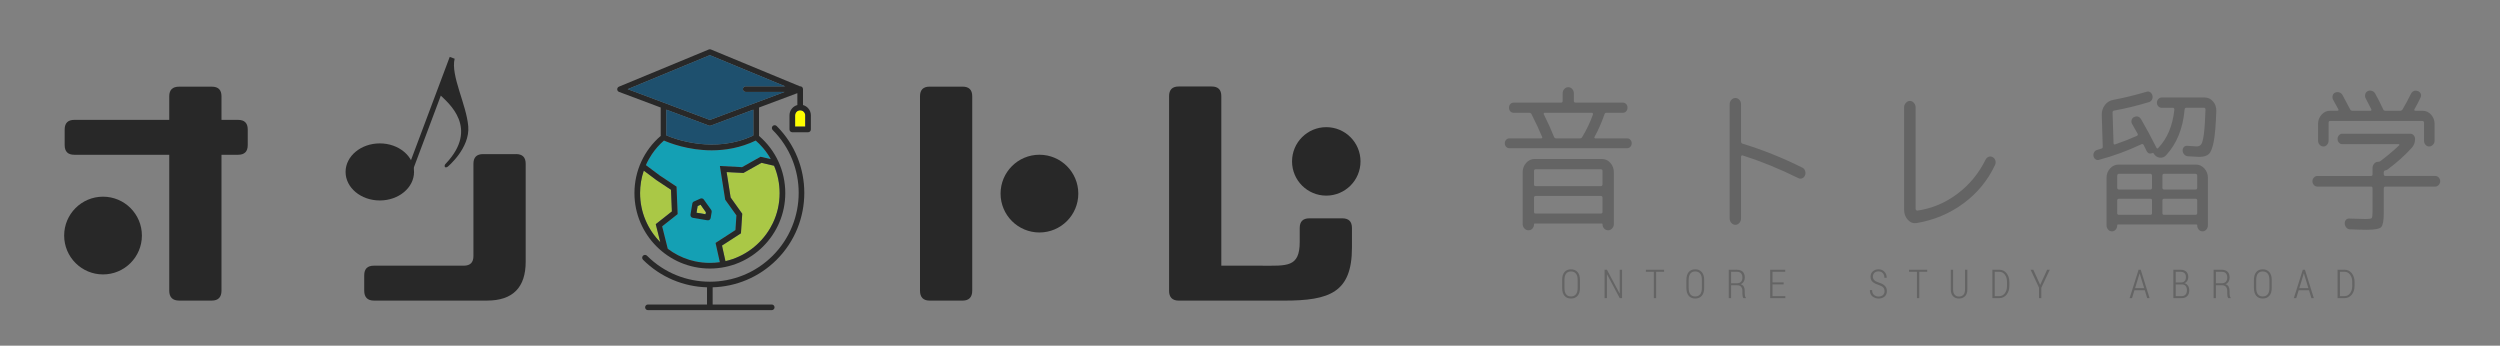 <?xml version="1.0" encoding="UTF-8"?><svg id="b" xmlns="http://www.w3.org/2000/svg" viewBox="0 0 1725 238.5"><rect x="0" y="0" width="1725" height="238.5" fill="#808080" stroke="none"/><circle cx="71.09" cy="162.53" r="26.82" style="fill:#282828;"/><path d="M1041.41,102.26c-.84,0-1.57-.32-2.18-.97-.61-.65-.92-1.45-.92-2.42s.31-1.78.92-2.42c.61-.65,1.34-.97,2.18-.97h21.99c.65,0,.87-.32.68-.97-1.94-4.66-4.36-9.86-7.26-15.61-.32-.72-.91-1.08-1.74-1.08h-10.66c-.9,0-1.66-.32-2.28-.97-.61-.65-.92-1.49-.92-2.53s.31-1.88.92-2.53c.61-.65,1.37-.97,2.28-.97h32.74c.71,0,1.07-.43,1.07-1.29v-5.06c0-1.22.39-2.24,1.16-3.07.77-.82,1.68-1.24,2.71-1.24s1.94.41,2.71,1.24c.77.83,1.16,1.85,1.16,3.07v5.06c0,.79.35,1.22,1.07,1.29h32.74c.9,0,1.66.32,2.28.97.61.65.92,1.49.92,2.53s-.31,1.88-.92,2.53c-.61.65-1.37.97-2.28.97h-11.24c-.77,0-1.26.36-1.45,1.08-2,5.74-4.3,10.94-6.88,15.61-.13.21-.13.43,0,.65.13.22.35.32.68.32h21.89c.84,0,1.56.32,2.18.97.61.65.92,1.45.92,2.42s-.31,1.78-.92,2.42c-.61.65-1.34.97-2.18.97h-81.37ZM1058.84,109.69h46.49c2.26,0,4.2.9,5.81,2.69,1.61,1.79,2.42,3.98,2.42,6.57v35.62c0,1.15-.39,2.15-1.16,3.01-.77.86-1.68,1.29-2.71,1.29h-.19c-1.03,0-1.92-.39-2.66-1.18-.74-.79-1.11-1.76-1.11-2.91,0-.36-.16-.54-.48-.54h-46.3c-.32,0-.48.18-.48.54,0,1.15-.36,2.12-1.07,2.91-.71.79-1.61,1.18-2.71,1.18h-.19c-1.03,0-1.94-.43-2.71-1.29-.77-.86-1.16-1.87-1.16-3.01v-35.62c0-2.58.81-4.77,2.42-6.57,1.61-1.79,3.55-2.69,5.81-2.69ZM1105.72,117.98c0-.79-.39-1.18-1.16-1.18h-44.94c-.71,0-1.1.4-1.16,1.18v9.26c0,.79.39,1.18,1.16,1.18h44.94c.71,0,1.1-.39,1.16-1.18v-9.26ZM1105.72,146.18v-9.79c0-.79-.39-1.18-1.16-1.18h-44.94c-.71,0-1.1.4-1.16,1.18v9.79c0,.79.39,1.18,1.16,1.18h44.94c.77,0,1.16-.39,1.16-1.18ZM1065.72,77.83c-.26,0-.44.13-.53.38-.1.25-.08.48.05.7,2.71,5.38,5.07,10.58,7.07,15.61.32.65.81.97,1.45.97h16.27c.77,0,1.32-.29,1.65-.86,3.03-5.02,5.52-10.22,7.46-15.61.06-.29.03-.56-.1-.81-.13-.25-.32-.38-.58-.38h-32.74Z" style="fill:#646464;"/><path d="M1197.44,155.11c-1.1,0-2.03-.43-2.81-1.29-.77-.86-1.16-1.87-1.16-3.01v-78.89c0-1.15.39-2.15,1.16-3.01s1.71-1.29,2.81-1.29c1.03,0,1.94.41,2.71,1.24.77.83,1.16,1.85,1.16,3.07v25.62c0,.79.35,1.33,1.07,1.61,13.75,4.16,27.54,9.69,41.36,16.57.84.43,1.44,1.17,1.79,2.21.35,1.04.34,2.03-.05,2.96-.39,1.01-1.02,1.71-1.89,2.1-.87.4-1.76.38-2.66-.05-13.04-6.46-25.9-11.69-38.55-15.71-.65-.14-1,.21-1.07,1.08v42.51c0,1.15-.39,2.15-1.16,3.01-.77.86-1.68,1.29-2.71,1.29Z" style="fill:#646464;"/><path d="M1322.45,153.92c-2.32.36-4.34-.4-6.05-2.26-1.71-1.86-2.57-4.2-2.57-7v-70.6c0-1.15.4-2.17,1.21-3.07.81-.9,1.74-1.35,2.81-1.35s1.99.45,2.76,1.35c.77.9,1.16,1.92,1.16,3.07v70.17c0,.29.15.56.44.81.29.25.56.34.82.27,9.94-1.43,19.08-5.25,27.41-11.46,8.33-6.21,14.85-14.08,19.57-23.62.52-1,1.23-1.69,2.13-2.04.9-.36,1.82-.29,2.76.21.94.5,1.57,1.27,1.89,2.31.32,1.04.26,2.06-.19,3.07-4.97,10.62-12.2,19.45-21.7,26.48-9.49,7.03-20.31,11.59-32.45,13.67Z" style="fill:#646464;"/><path d="M1448.28,110.34c-.84.21-1.63.07-2.37-.43-.74-.5-1.21-1.24-1.4-2.21-.19-.97-.03-1.87.48-2.69.52-.82,1.19-1.34,2.03-1.56.84-.21,1.87-.54,3.1-.97.52-.14.77-.54.77-1.18l-.68-21.96c-.06-2.58.65-4.86,2.13-6.83,1.48-1.97,3.42-3.17,5.81-3.61,6.72-1.22,14.4-3.08,23.05-5.6.84-.29,1.65-.18,2.42.32.77.5,1.29,1.27,1.55,2.31.26,1.04.16,1.97-.29,2.8-.45.83-1.1,1.38-1.94,1.67-8.2,2.51-16.31,4.49-24.31,5.92-.65.15-.97.58-.97,1.29l.68,21.2c0,.29.1.52.29.7.19.18.42.23.68.16,5.81-2.01,10.85-3.98,15.11-5.92.71-.29.87-.82.48-1.61-.32-.57-1.55-2.73-3.68-6.46-.52-.86-.66-1.78-.44-2.75.23-.97.76-1.67,1.6-2.1,2.07-1,3.71-.54,4.94,1.4,3.49,5.96,7.01,12.48,10.56,19.59.39.72.81.83,1.26.32,6.26-6.53,9.98-15.32,11.14-26.37.06-.36,0-.68-.19-.97-.19-.29-.45-.43-.78-.43h-7.75c-.9,0-1.68-.34-2.32-1.02-.65-.68-.97-1.51-.97-2.48s.32-1.81.97-2.53c.65-.72,1.42-1.08,2.32-1.08h29.64c2.32,0,4.26.92,5.81,2.74,1.55,1.83,2.29,4,2.23,6.51-.32,9.62-.9,16.63-1.74,21.04-.84,4.41-1.95,7.3-3.34,8.66-1.39,1.36-3.63,2.04-6.73,2.04-1.03,0-3.68-.14-7.94-.43-.9-.07-1.69-.48-2.37-1.24-.68-.75-1.05-1.63-1.11-2.64-.07-.93.21-1.74.82-2.42.61-.68,1.34-.99,2.18-.92,3.55.29,5.78.43,6.68.43,1.42,0,2.49-.52,3.2-1.56.71-1.04,1.31-3.39,1.79-7.05s.85-9.29,1.11-16.9c0-.72-.36-1.11-1.07-1.18h-12.21c-.65,0-1.03.47-1.16,1.4-1.16,12.99-5.42,23.46-12.79,31.43-1.23,1.29-2.68,1.83-4.36,1.61-1.68-.22-3.04-1.11-4.07-2.69l-.29-.43c-.13-.22-.32-.25-.58-.11-1.87.86-3.26.36-4.17-1.51-.91-1.79-1.58-3.16-2.03-4.09-.32-.57-.81-.72-1.45-.43-9.75,4.59-19.53,8.18-29.35,10.76ZM1461.84,113.56h53.28c2.32,0,4.29.9,5.91,2.69,1.61,1.79,2.42,3.95,2.42,6.46v32.72c0,1.15-.36,2.13-1.07,2.96-.71.82-1.6,1.24-2.66,1.24s-1.94-.41-2.62-1.24c-.68-.83-1.02-1.81-1.02-2.96,0-.36-.16-.54-.48-.54h-54.24c-.32,0-.48.18-.48.54,0,1.15-.34,2.13-1.02,2.96-.68.82-1.55,1.24-2.62,1.24s-1.95-.41-2.66-1.24c-.71-.83-1.07-1.81-1.07-2.96v-32.72c0-2.51.81-4.66,2.42-6.46,1.61-1.79,3.58-2.69,5.91-2.69ZM1484.89,129.49v-8.18c0-.86-.36-1.33-1.07-1.4h-21.79c-.71,0-1.1.47-1.16,1.4v8.18c0,.79.39,1.22,1.16,1.29h21.79c.71-.07,1.07-.5,1.07-1.29ZM1484.89,147.04v-8.72c0-.79-.36-1.18-1.07-1.18h-21.79c-.71,0-1.1.4-1.16,1.18v8.72c0,.79.39,1.18,1.16,1.18h21.79c.71,0,1.07-.39,1.07-1.18ZM1516.08,121.31c0-.86-.39-1.33-1.16-1.4h-21.79c-.71,0-1.07.47-1.07,1.4v8.18c0,.79.35,1.22,1.07,1.29h21.79c.71,0,1.1-.43,1.16-1.29v-8.18ZM1516.08,147.04v-8.72c0-.79-.39-1.18-1.16-1.18h-21.79c-.71,0-1.07.4-1.07,1.18v8.72c0,.79.35,1.18,1.07,1.18h21.79c.77,0,1.16-.39,1.16-1.18Z" style="fill:#646464;"/><path d="M1598.88,128.74c-.84,0-1.6-.36-2.28-1.08-.68-.72-1.02-1.58-1.02-2.58s.34-1.86,1.02-2.58c.68-.72,1.44-1.08,2.28-1.08h37.1c.71,0,1.07-.39,1.07-1.18v-4.3c0-1.15.37-2.15,1.11-3.01.74-.86,1.66-1.29,2.76-1.29.71,0,1.32-.21,1.84-.65l.1-.11c4.97-3.8,9.17-7.35,12.59-10.66.13-.07.16-.21.1-.43-.06-.21-.19-.32-.39-.32h-39.04c-.91,0-1.66-.36-2.28-1.08-.61-.72-.92-1.54-.92-2.47,0-1,.32-1.87.97-2.58.64-.72,1.39-1.08,2.23-1.08h47.08c.84,0,1.58.36,2.23,1.08.64.72.97,1.58.97,2.58,0,2.37-.77,4.41-2.32,6.13-4.91,5.38-10.49,10.37-16.76,14.96-.26.21-.71.39-1.36.54-.71.14-1.1.58-1.16,1.29v1.4c0,.72.39,1.11,1.16,1.18h34.48c.84,0,1.6.36,2.28,1.08.68.72,1.02,1.58,1.02,2.58,0,.93-.34,1.78-1.02,2.53-.68.75-1.44,1.13-2.28,1.13h-34.48c-.71,0-1.1.43-1.16,1.29v16.9c0,5.31-.6,8.57-1.79,9.79-1.2,1.22-4.47,1.83-9.83,1.83-2.65,0-6.62-.11-11.91-.32-.91-.07-1.68-.48-2.33-1.24-.65-.75-1-1.65-1.07-2.69-.06-1.04.21-1.9.82-2.58.61-.68,1.37-.99,2.28-.91,5.17.21,8.98.32,11.43.32,2.32,0,3.68-.21,4.07-.65.39-.43.58-1.94.58-4.52v-15.93c0-.86-.36-1.29-1.07-1.29h-37.1ZM1678.74,99.84c-.74.83-1.61,1.24-2.62,1.24s-1.84-.39-2.52-1.18c-.68-.79-1.02-1.76-1.02-2.91v-12.27c0-.79-.39-1.22-1.16-1.29h-63.54c-.77,0-1.16.43-1.16,1.29v12.27c0,1.08-.34,2.03-1.02,2.85-.68.83-1.52,1.24-2.52,1.24s-1.87-.39-2.62-1.18c-.74-.79-1.11-1.76-1.11-2.91v-11.41c0-2.51.81-4.66,2.42-6.46,1.61-1.79,3.55-2.69,5.81-2.69h5.23c.26,0,.45-.11.58-.32.13-.21.13-.43,0-.65-.52-1.08-1.74-3.3-3.68-6.67-.45-.86-.55-1.79-.29-2.8.26-1,.81-1.68,1.65-2.04.9-.43,1.86-.5,2.86-.21,1,.29,1.76.9,2.28,1.83,1.16,2.08,2.91,5.35,5.23,9.79.32.72.87,1.08,1.65,1.08h12.5c.26,0,.44-.12.53-.38.1-.25.08-.48-.05-.7-1.74-3.37-3.04-5.88-3.87-7.53-.45-.86-.55-1.79-.29-2.8.26-1,.84-1.72,1.74-2.15.9-.43,1.86-.48,2.86-.16,1,.32,1.76.95,2.28,1.88,2,3.59,3.84,7.21,5.52,10.87.26.65.77.97,1.55.97h10.17c.71,0,1.26-.32,1.65-.97,2-3.37,3.87-6.85,5.62-10.44,1.1-2.22,2.78-2.94,5.04-2.15.9.36,1.53.97,1.89,1.83.35.86.27,1.79-.24,2.8-1.23,2.66-2.62,5.31-4.17,7.96-.13.21-.13.43,0,.65.13.21.35.32.68.32h5.04c2.26,0,4.2.9,5.81,2.69,1.61,1.79,2.42,3.95,2.42,6.46v11.41c0,1.08-.37,2.03-1.11,2.85Z" style="fill:#646464;"/><path d="M1090.18,198.67c0,2.38-.55,4.19-1.66,5.44-1.11,1.25-2.63,1.88-4.55,1.88-1.89,0-3.38-.62-4.46-1.88-1.08-1.25-1.62-3.06-1.62-5.44,0-1.83,0-3.66,0-5.49,0-2.38.54-4.19,1.61-5.46,1.08-1.26,2.56-1.89,4.45-1.89,1.93,0,3.45.63,4.56,1.9,1.11,1.26,1.67,3.08,1.67,5.45v5.49ZM1088.58,193.14c0-1.94-.4-3.39-1.2-4.37-.8-.98-1.94-1.47-3.43-1.47-1.44,0-2.55.49-3.32,1.47-.77.98-1.16,2.43-1.16,4.37,0,1.84,0,3.69,0,5.53,0,1.96.39,3.43,1.16,4.41.77.98,1.88,1.47,3.34,1.47,1.49,0,2.63-.49,3.42-1.47.79-.98,1.19-2.45,1.19-4.41,0-1.84,0-3.69,0-5.53Z" style="fill:#646464;"/><path d="M1119.22,205.71h-1.61c-2.91-5.47-5.83-10.93-8.74-16.4-.03,0-.05,0-.08.01v16.39h-1.63v-19.59h1.63c2.92,5.47,5.83,10.93,8.75,16.4.03,0,.05,0,.08-.01v-16.39h1.61v19.59Z" style="fill:#646464;"/><path d="M1148.22,187.54h-5.48c0,6.05,0,12.11,0,18.16h-1.61c0-6.05,0-12.11,0-18.16h-5.46c0-.48,0-.95,0-1.43h12.55c0,.48,0,.95,0,1.43Z" style="fill:#646464;"/><path d="M1175.89,198.67c0,2.38-.55,4.19-1.66,5.44-1.11,1.25-2.63,1.88-4.55,1.88-1.89,0-3.38-.62-4.46-1.88-1.08-1.25-1.62-3.06-1.62-5.44v-5.49c0-2.38.54-4.19,1.61-5.46,1.08-1.26,2.56-1.89,4.45-1.89,1.93,0,3.45.63,4.56,1.9,1.11,1.26,1.67,3.08,1.67,5.45v5.49ZM1174.29,193.14c0-1.94-.4-3.39-1.2-4.37-.8-.98-1.94-1.47-3.43-1.47-1.44,0-2.55.49-3.32,1.47-.77.98-1.16,2.43-1.16,4.37v5.53c0,1.96.39,3.43,1.16,4.41.77.98,1.88,1.47,3.34,1.47,1.49,0,2.63-.49,3.42-1.47.79-.98,1.19-2.45,1.19-4.41,0-1.84,0-3.69,0-5.53Z" style="fill:#646464;"/><path d="M1194.46,196.84v8.87h-1.61v-19.57h5.62c1.76,0,3.1.47,4.04,1.38.93.93,1.4,2.27,1.4,4.03,0,1.04-.25,1.96-.74,2.78-.49.81-1.19,1.4-2.1,1.79,1,.31,1.71.86,2.15,1.64.43.79.65,1.78.65,2.95,0,.62,0,1.23,0,1.85,0,.61.06,1.16.17,1.64.12.49.31.88.59,1.19v.32h-1.65c-.28-.32-.47-.77-.57-1.35-.1-.57-.15-1.19-.15-1.83v-1.79c0-1.19-.3-2.13-.9-2.83-.6-.7-1.43-1.05-2.48-1.05h-4.41ZM1194.46,195.47h3.82c1.38,0,2.39-.35,3.03-1.06.64-.71.96-1.66.96-2.87,0-1.29-.31-2.27-.94-2.96-.63-.69-1.58-1.04-2.87-1.04h-4.01v7.92Z" style="fill:#646464;"/><path d="M1230.73,196.23c-2.57,0-5.13,0-7.7,0v8.1h8.84v1.37h-10.45v-19.59h10.37c0,.48,0,.95,0,1.43h-8.76v7.32h7.7v1.37Z" style="fill:#646464;"/><path d="M1300.32,200.92c0-1.07-.31-1.94-.93-2.61-.62-.67-1.72-1.26-3.29-1.77-1.79-.55-3.14-1.26-4.06-2.12-.92-.86-1.38-2.03-1.38-3.48,0-1.5.51-2.72,1.54-3.67,1.03-.95,2.35-1.43,3.98-1.43,1.7,0,3.07.56,4.11,1.68,1.04,1.12,1.54,2.49,1.51,4.1-.01.03-.03.05-.04.08h-1.52c0-1.3-.36-2.36-1.08-3.2-.72-.83-1.72-1.24-2.98-1.24-1.23,0-2.18.34-2.87,1.04-.68.69-1.02,1.56-1.02,2.6,0,.97.33,1.78.99,2.44.66.66,1.78,1.24,3.36,1.73,1.74.54,3.06,1.27,3.96,2.19.9.92,1.35,2.13,1.35,3.62,0,1.57-.53,2.81-1.59,3.73-1.06.92-2.43,1.38-4.1,1.38-1.64,0-3.07-.49-4.28-1.48-1.22-.99-1.8-2.42-1.76-4.29,0-.03.02-.05.03-.08h1.51c0,1.54.44,2.66,1.33,3.39.88.72,1.94,1.09,3.18,1.09,1.22,0,2.2-.34,2.95-1.01.74-.67,1.12-1.57,1.12-2.69Z" style="fill:#646464;"/><path d="M1329.78,187.54h-5.48c0,6.05,0,12.11,0,18.16h-1.61v-18.16h-5.46v-1.43h12.55v1.43Z" style="fill:#646464;"/><path d="M1357.46,186.12c0,4.57,0,9.14,0,13.71,0,2-.53,3.52-1.6,4.58-1.07,1.06-2.46,1.58-4.17,1.58-1.68,0-3.04-.53-4.08-1.58-1.04-1.05-1.56-2.58-1.56-4.58v-13.71h1.59v13.73c0,1.54.37,2.71,1.12,3.54.75.82,1.72,1.23,2.93,1.23,1.26,0,2.28-.39,3.03-1.18.76-.79,1.14-1.98,1.14-3.59,0-4.58,0-9.15,0-13.73h1.6Z" style="fill:#646464;"/><path d="M1374.73,205.71v-19.59h4.8c2.04,0,3.7.8,4.99,2.39,1.29,1.6,1.94,3.64,1.94,6.15,0,.84,0,1.69,0,2.53,0,2.51-.65,4.56-1.94,6.14-1.29,1.58-2.96,2.37-4.99,2.38h-4.8ZM1376.34,187.54v16.79h3.19c1.58,0,2.86-.67,3.84-2.01.98-1.34,1.47-3.04,1.47-5.12v-2.57c0-2.05-.49-3.75-1.47-5.09-.98-1.33-2.26-2-3.84-2h-3.19Z" style="fill:#646464;"/><path d="M1407.69,196.49h.08c1.58-3.46,3.16-6.91,4.74-10.37h1.84c-1.94,4.13-3.88,8.27-5.83,12.4v7.18h-1.61c0-2.42,0-4.84,0-7.26-1.93-4.11-3.87-8.21-5.8-12.32h1.87c1.57,3.46,3.14,6.92,4.71,10.37Z" style="fill:#646464;"/><path d="M1479.91,200.27h-7.14c-.56,1.81-1.11,3.62-1.67,5.44h-1.67l6.2-19.59h1.47c2.04,6.53,4.09,13.06,6.13,19.59h-1.67c-.55-1.81-1.1-3.62-1.65-5.44ZM1473.22,198.79h6.24c-1.02-3.36-2.04-6.72-3.07-10.08h-.08c-1.03,3.36-2.06,6.72-3.09,10.08Z" style="fill:#646464;"/><path d="M1499.61,205.71v-19.59h4.92c1.69,0,3,.43,3.96,1.29.95.86,1.43,2.15,1.43,3.88,0,.99-.25,1.85-.74,2.59-.49.74-1.15,1.26-1.96,1.55,1.01.21,1.83.76,2.45,1.67.62.9.93,1.96.93,3.16,0,1.75-.47,3.1-1.42,4.04-.95.93-2.22,1.4-3.83,1.4h-5.73ZM1501.23,194.9h3.82c1.01-.03,1.81-.36,2.38-.98.57-.62.86-1.52.86-2.69,0-1.22-.32-2.14-.96-2.76-.64-.62-1.57-.93-2.79-.93h-3.31v7.36ZM1501.23,196.27v8.06h4.12c1.14,0,2.03-.35,2.67-1.06.64-.71.96-1.7.96-2.98,0-1.19-.28-2.16-.85-2.9-.57-.75-1.41-1.12-2.52-1.12h-4.37Z" style="fill:#646464;"/><path d="M1528.99,196.84v8.87h-1.61v-19.57h5.62c1.76,0,3.1.47,4.04,1.38.93.93,1.4,2.27,1.4,4.03,0,1.04-.25,1.96-.74,2.78-.49.81-1.19,1.4-2.1,1.79,1,.31,1.71.86,2.15,1.64.43.79.65,1.78.65,2.95v1.85c0,.61.06,1.16.17,1.64.12.49.31.88.59,1.19v.32h-1.65c-.28-.32-.47-.77-.57-1.35-.1-.57-.15-1.19-.15-1.83v-1.79c0-1.19-.3-2.13-.9-2.83-.6-.7-1.43-1.05-2.48-1.05h-4.41ZM1528.99,195.47h3.82c1.38,0,2.39-.35,3.03-1.06.64-.71.96-1.66.96-2.87,0-1.29-.31-2.27-.94-2.96-.63-.69-1.58-1.04-2.87-1.04h-4.01v7.92Z" style="fill:#646464;"/><path d="M1567.5,198.67c0,2.38-.55,4.19-1.66,5.44-1.11,1.25-2.63,1.88-4.55,1.88-1.89,0-3.38-.62-4.46-1.88-1.08-1.25-1.62-3.06-1.62-5.44v-5.49c0-2.38.54-4.19,1.61-5.46,1.08-1.26,2.56-1.89,4.45-1.89,1.93,0,3.45.63,4.56,1.9,1.11,1.26,1.67,3.08,1.67,5.45v5.49ZM1565.9,193.14c0-1.94-.4-3.39-1.2-4.37-.8-.98-1.94-1.47-3.43-1.47-1.44,0-2.55.49-3.32,1.47-.77.98-1.16,2.43-1.16,4.37v5.53c0,1.96.39,3.43,1.16,4.41.77.98,1.88,1.47,3.34,1.47,1.49,0,2.63-.49,3.42-1.47.79-.98,1.19-2.45,1.19-4.41v-5.53Z" style="fill:#646464;"/><path d="M1593.22,200.27h-7.14c-.56,1.81-1.11,3.62-1.67,5.44h-1.67l6.2-19.59h1.47c2.04,6.53,4.09,13.06,6.13,19.59h-1.67c-.55-1.81-1.1-3.62-1.65-5.44ZM1586.53,198.79h6.24c-1.02-3.36-2.04-6.72-3.07-10.08h-.08c-1.03,3.36-2.06,6.72-3.09,10.08Z" style="fill:#646464;"/><path d="M1612.92,205.71v-19.59h4.8c2.04,0,3.7.8,4.99,2.39,1.29,1.6,1.94,3.64,1.94,6.15,0,.84,0,1.69,0,2.53,0,2.51-.65,4.56-1.94,6.14-1.29,1.58-2.96,2.37-4.99,2.38h-4.8ZM1614.54,187.54c0,5.6,0,11.19,0,16.79h3.19c1.58,0,2.86-.67,3.84-2.01.98-1.34,1.47-3.04,1.47-5.12v-2.57c0-2.05-.49-3.75-1.47-5.09-.98-1.33-2.26-2-3.84-2h-3.19Z" style="fill:#646464;"/><path d="M44.62,89.37c0-4.44,2.22-6.66,6.66-6.66h65.5v-16.25c0-4.44,2.22-6.66,6.84-6.66h22.55c4.44,0,6.66,2.22,6.66,6.66v16.25h11.45c4.44,0,6.66,2.22,6.66,6.66v10.76c0,4.44-2.22,6.66-6.66,6.66h-11.45v93.78c0,4.44-2.22,6.83-6.66,6.83h-22.55c-4.61,0-6.84-2.39-6.84-6.83v-93.78H51.28c-4.44,0-6.66-2.22-6.66-6.66v-10.76Z" style="fill:#282828;"/><path d="M670.84,147.28v53.31c0,4.44-2.22,6.83-6.66,6.83h-22.72c-4.44,0-6.66-2.39-6.66-6.83V66.44c0-4.44,2.22-6.66,6.66-6.66h22.72c4.44,0,6.66,2.22,6.66,6.66v80.84Z" style="fill:#282828;"/><path d="M806.67,200.58V66.34c0-4.44,2.22-6.66,6.66-6.66h22.72c4.44,0,6.66,2.22,6.66,6.66v116.99h27.45c17.77,0,26.65,1.35,26.65-16.42v-9.6c0-4.44,2.22-6.66,6.66-6.66h22.72c4.44,0,6.66,2.22,6.66,6.66v13.53c0,31.09-15.55,36.58-46.81,36.58h-72.73c-4.44,0-6.66-2.39-6.66-6.83Z" style="fill:#282828;"/><circle cx="717.21" cy="133.59" r="26.82" style="fill:#282828;"/><circle cx="915.13" cy="111.36" r="23.62" style="fill:#282828;"/><path d="M356.05,106.33h-22.72c-4.44,0-6.66,2.22-6.66,6.66v63.67c0,4.44-2.22,6.66-6.66,6.66h-62.04c-4.44,0-6.66,2.22-6.66,6.66v10.59c0,4.44,2.22,6.83,6.66,6.83h78.1c17.77,0,26.65-9.06,26.65-26.82v-67.6c0-4.44-2.22-6.66-6.66-6.66Z" style="fill:#282828;"/><ellipse cx="262.07" cy="118.63" rx="23.62" ry="19.69" style="fill:#282828;"/><path d="M323.09,87.15c-1.25-15.11-12.23-34.99-9.39-46.64l-3.38-1.27-29.79,79.4c-2.31-4.63-7.65-8.26-14.21-9.07-9.39-1.15-17.74,3.91-18.65,11.31-.91,7.39,5.97,14.32,15.37,15.48,8.54,1.05,16.22-3.04,18.22-9.35l22.9-61.04c4.84,4.87,26.84,22.27,3.42,46.96-1.39,1.2-.91,3.6,1.35,2.09,0,0,15.42-12.75,14.17-27.86Z" style="fill:#282828;"/><path d="M441.65,133.26c0-5.36.88-10.59,2.56-15.51l8.71,6.51,10.07,6.69.6,14.94-11.12,8.78,3.11,12.42c-8.61-8.7-13.93-20.65-13.93-33.83Z" style="fill:#aac846;"/><path d="M533.29,153.9l-1.91,3.6c-6.61,11.3-17.7,19.68-30.81,22.69l-2.39-10.75,13.07-8.45.9-13.5-8.01-11.22-2.77-17.54,11.6.61,12.43-6.99,8.7,2.01c2.51,5.89,3.85,12.29,3.85,18.91,0,7.38-1.67,14.38-4.65,20.63Z" style="fill:#aac846;"/><path d="M523.8,99.17l2.65,2.86c2.07,2.42,3.87,5.02,5.4,7.76l-7.05-1.63-12.77,7.18-15.31-.81,3.67,23.26,7.74,10.83-.68,10.12-13.71,8.87,2.95,13.29c-2.26.33-4.56.5-6.91.5-3.49,0-6.89-.38-10.17-1.08l-3.9-1.01c-5.46-1.67-10.5-4.29-14.95-7.66l-3.87-15.47,10.69-8.45-.76-18.96-11.61-7.7-9.55-7.14c.62-1.43,1.32-2.82,2.08-4.18l2.1-3.41c2.32-3.43,5.09-6.58,8.29-9.37,3.89,1.71,16.76,6.75,32.95,6.75,9.38,0,19.87-1.71,30.36-6.73.81.7,1.59,1.43,2.34,2.17Z" style="fill:#14a0b4;"/><polygon points="486.85 147.83 480.59 146.78 481.37 142.16 483.39 141.25 487.08 146.43 486.85 147.83" style="fill:#c0cc48;"/><path d="M555.61,87.36h-6.98v-7.76c0-1.92,1.57-3.49,3.49-3.49s3.49,1.56,3.49,3.49v7.76Z" style="fill:#ff0;"/><path d="M485.64,137.69c-.54-.76-1.54-1.03-2.38-.65l-4.43,1.99c-.6.27-1.02.81-1.12,1.46l-1.27,7.57c-.09.53.05,1.05.33,1.45.29.41.73.7,1.26.79l10.1,1.7c.51.09,1.03-.03,1.45-.33.42-.3.71-.76.79-1.26l.69-4.12c.09-.51-.03-1.03-.33-1.45l-5.09-7.14ZM486.85,147.83l-6.26-1.05.78-4.62,2.02-.91,3.69,5.18-.24,1.4Z" style="fill:#282828;"/><path d="M554.07,72.48v-10.99c0-1.08-.87-1.95-1.95-1.95h-.21l-61.36-25.4c-.48-.2-1.01-.2-1.49,0l-61.98,25.65c-.74.31-1.22,1.03-1.2,1.83.01.8.52,1.51,1.26,1.79l28.75,10.78v19.58c-11.54,9.92-18.13,24.22-18.13,39.48,0,28.7,23.35,52.04,52.04,52.04s52.04-23.35,52.04-52.04c0-15.3-6.58-29.56-18.13-39.48v-19.58l26.46-9.92v8.2c-3.13.86-5.44,3.72-5.44,7.12v9.71c0,1.08.87,1.95,1.95,1.95h10.87c1.08,0,1.95-.87,1.95-1.95v-9.71c0-3.4-2.31-6.26-5.44-7.12ZM441.65,133.26c0-5.36.88-10.59,2.56-15.51l8.71,6.51,10.07,6.69.6,14.94-11.12,8.78,3.11,12.42c-8.61-8.7-13.93-20.65-13.93-33.83ZM533.29,153.9l-1.91,3.6c-6.61,11.3-17.7,19.68-30.81,22.69l-2.39-10.75,13.07-8.45.9-13.5-8.01-11.22-2.77-17.54,11.6.61,12.43-6.99,8.7,2.01c2.51,5.89,3.85,12.29,3.85,18.91,0,7.38-1.67,14.38-4.65,20.63ZM523.8,99.17l2.65,2.86c2.07,2.42,3.87,5.02,5.4,7.76l-7.05-1.63-12.77,7.18-15.31-.81,3.67,23.26,7.74,10.83-.68,10.12-13.71,8.87,2.95,13.29c-2.26.33-4.56.5-6.91.5-3.49,0-6.89-.38-10.17-1.08l-3.9-1.01c-5.46-1.67-10.5-4.29-14.95-7.66l-3.87-15.47,10.69-8.45-.76-18.96-11.61-7.7-9.55-7.14c.62-1.43,1.32-2.82,2.08-4.18l2.1-3.41c2.32-3.43,5.09-6.58,8.29-9.37,3.89,1.71,16.76,6.75,32.95,6.75,9.38,0,19.87-1.71,30.36-6.73.81.7,1.59,1.43,2.34,2.17ZM459.78,93.43v-17.76l29.33,10.99c.22.08.45.12.68.12s.46-.04.68-.12l29.33-10.99v17.81c-26.7,12.8-54.26,2.41-60.03-.05ZM514.56,63.45h26.75l-51.51,19.31-56.67-21.24,56.67-23.46,51.92,21.49h-27.16c-1.08,0-1.95.87-1.95,1.95s.87,1.95,1.95,1.95ZM555.61,87.36h-6.98v-7.76c0-1.92,1.57-3.49,3.49-3.49s3.49,1.56,3.49,3.49v7.76Z" style="fill:#282828;"/><path d="M533.16,86.96c-.76.76-.76,1.99,0,2.76,23.91,23.91,23.91,62.82,0,86.73-23.91,23.91-62.82,23.91-86.73,0-.76-.76-1.99-.76-2.76,0-.76.76-.76,1.99,0,2.76,12.22,12.22,28.13,18.57,44.17,19.04v11.86h-40.76c-1.08,0-1.95.87-1.95,1.95s.87,1.95,1.95,1.95h85.41c1.08,0,1.95-.87,1.95-1.95s-.87-1.95-1.95-1.95h-40.76v-11.86c16.05-.48,31.95-6.82,44.17-19.04,25.43-25.43,25.43-66.82,0-92.25-.76-.76-1.99-.76-2.76,0Z" style="fill:#282828;"/><path d="M489.8,38.06l51.92,21.49h-27.16c-1.08,0-1.95.87-1.95,1.95s.87,1.95,1.95,1.95h26.75l-51.51,19.31-56.67-21.24,56.67-23.46Z" style="fill:#1e506e;"/><path d="M519.81,93.47c-26.7,12.8-54.26,2.41-60.03-.05v-17.76l29.33,10.99c.22.08.45.12.68.12s.46-.04.68-.12l29.33-10.99v17.81Z" style="fill:#1e506e;"/></svg>